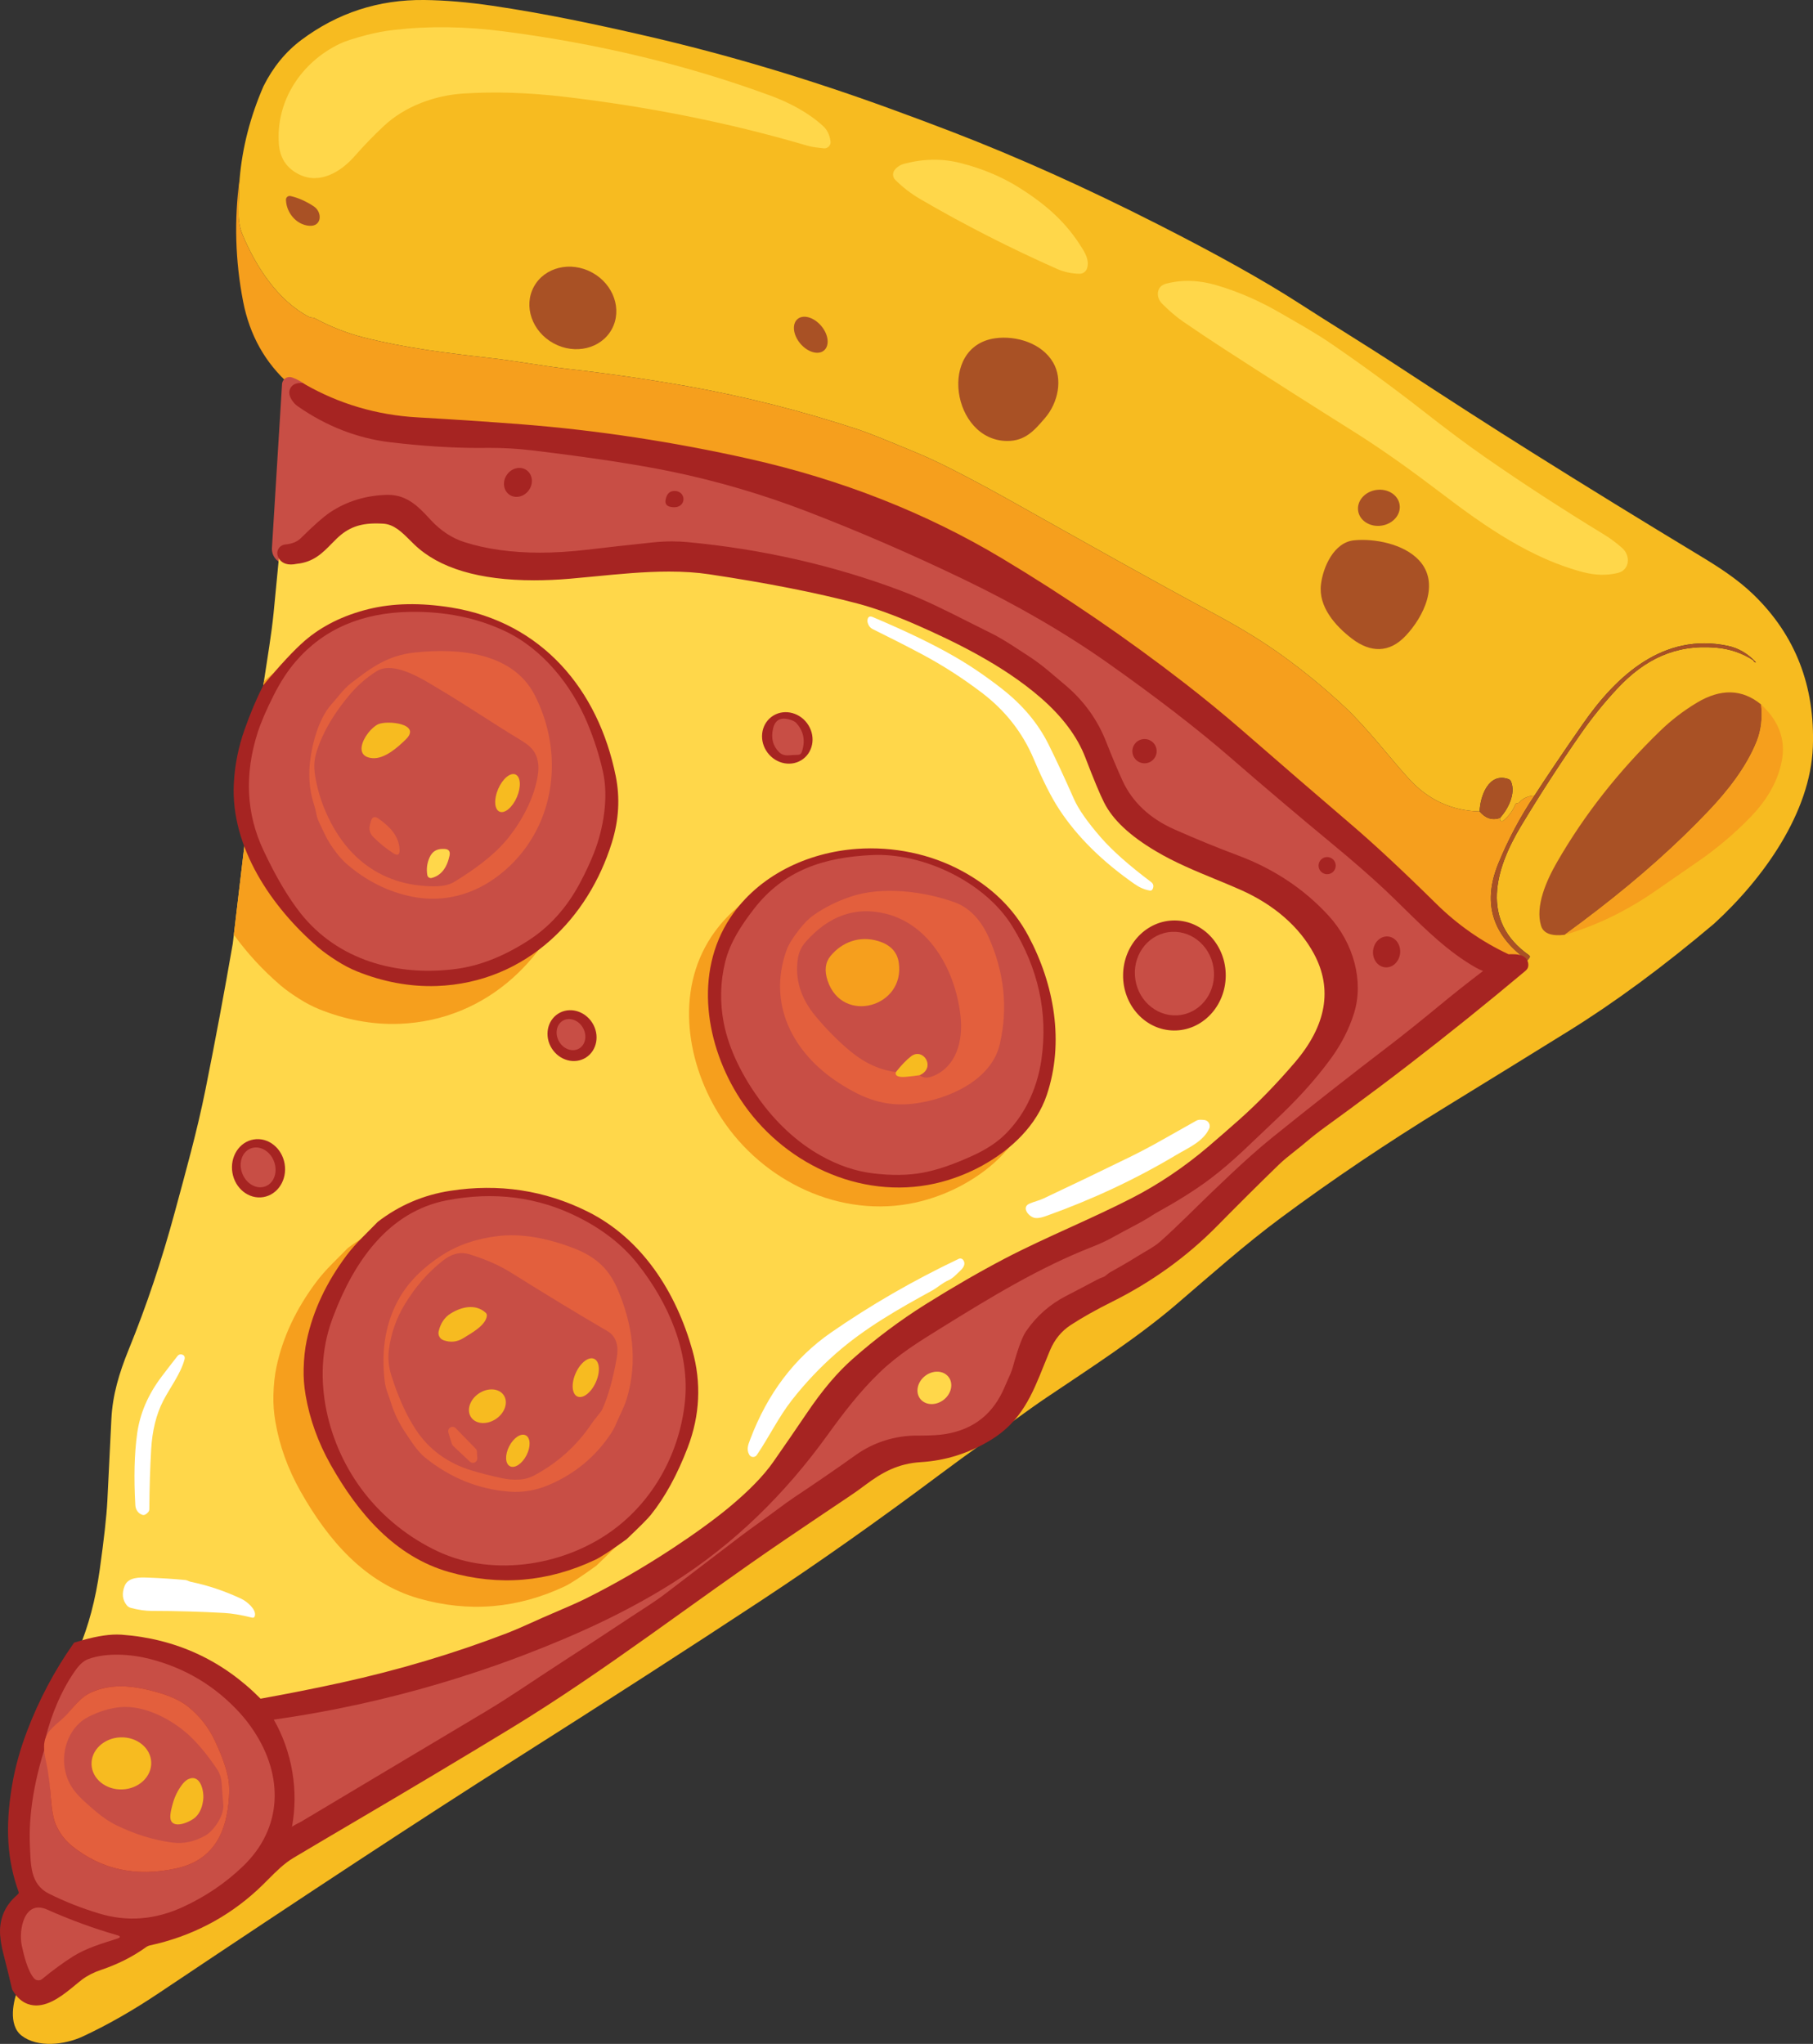 <?xml version="1.0" encoding="UTF-8"?>
<svg id="Layer_1" xmlns="http://www.w3.org/2000/svg" version="1.1" viewBox="0 0 479.69 540.68">
  <rect x="0" y="0" width="479.69" height="540.68" fill="#333333" stroke="none"/>
  <!-- Generator: Adobe Illustrator 29.8.2, SVG Export Plug-In . SVG Version: 2.1.1 Build 3)  -->
  <defs>
    <style>
      .st0 {
        fill: #ffd74a;
      }

      .st1 {
        fill: #fff;
      }

      .st2 {
        fill: #c84e45;
      }

      .st3 {
        fill: #e35f3d;
      }

      .st4 {
        fill: #f69f1d;
      }

      .st5 {
        fill: #f7bb20;
      }

      .st6 {
        fill: #a62422;
      }

      .st7 {
        fill: #a95125;
      }
    </style>
  </defs>
  <path class="st5" d="M453.51,244.35c-13.45,11.37-26.31,20.85-38.56,28.44-10.43,6.47-21.36,13.21-32.81,20.24-15.29,9.38-29.68,19.07-43.15,29.06-9.71,7.2-18.5,15.06-27.86,23.06-10.3,8.79-22.64,16.74-34.19,24.51-5.41,3.64-10.77,7.73-16.18,11.59-4.63,3.29-8.64,6.22-12.05,8.77-16.5,12.33-32.19,23.41-47.08,33.22-18.85,12.42-40.94,26.67-66.28,42.74-23.21,14.72-54.31,35.13-93.3,61.24-6.91,4.63-13.63,8.46-20.14,11.49-4.75,2.21-11.94,3.09-16.21-.23-3.6-2.8-2.28-9.4-.63-12.98,4.27,7.27,11.6-.58,15.42-3.44,1.59-1.19,3.44-2.14,5.54-2.84,4.23-1.41,8.02-3.32,11.38-5.73.55-.4,1.18-.68,1.87-.83,10.55-2.3,19.72-7.05,27.51-14.24,3.24-2.99,5.98-6.4,9.87-8.71,5.16-3.07,10.83-6.42,17.01-10.05,13.93-8.19,27.29-16.17,40.06-23.94,12.61-7.67,25.03-15.81,37.24-24.41.65-.45,1.27-.93,1.86-1.43.61-.52,1.23-1,1.86-1.45,10.6-7.47,21.15-15.5,31.74-22.71,5.71-3.88,11.47-7.77,17.29-11.66,1.33-.89,2.66-1.84,3.97-2.83,4.91-3.7,9.42-6.07,15.79-6.46,6.3-.39,12.19-2.26,17.67-5.61,8.82-5.4,11.06-13.97,14.79-22.75,1.38-3.25,3.46-5.78,6.25-7.59,3.11-2.03,6.83-4.11,11.14-6.26,10.26-5.11,19.33-11.6,27.25-19.65,5.54-5.63,10.98-11.04,16.33-16.23,2.24-2.17,4.79-3.94,7.16-5.96,1.79-1.53,3.66-2.99,5.6-4.39,18-13.01,35.55-26.7,52.65-41.09.99-.41,1.76-1.02,2.33-1.85.19-.29.15-.53-.14-.73-12.92-9.1-8.95-22.74-2.04-34.21,4.98-8.27,10.22-16.36,15.72-24.27,2.98-4.29,6.24-8.32,9.78-12.1,7.14-7.62,15.26-11.68,26.02-10.76,3.65.31,6.95,1.43,9.91,3.35.15.41.39.59.71.54-2.16-2.32-4.66-3.78-7.5-4.37-16.98-3.54-29.37,7.83-38.28,20.63-5.21,7.48-9.48,13.81-12.83,18.99-1.69.08-3.03.68-4.02,1.8-.12.13-.27.2-.45.19-.09,0-.17,0-.26.04-.18.06-.3.17-.36.34-.61,1.59-1.67,3.01-3.17,4.28-.24.2-.59.17-.78-.06-.03-.03-.05-.06-.07-.1-.07-.13-.08-.32-.03-.57,2.12-2.29,4.25-6.43,2.93-9.63-.14-.32-.37-.54-.7-.66-5.22-1.82-7.47,4.53-7.61,8.57-7.37-.19-13.6-3.06-18.69-8.63-4.91-5.36-11.05-13.47-17-19.02-5.3-4.96-10.85-9.52-16.64-13.68-4.84-3.49-10.51-6.99-17.01-10.5-8.57-4.63-16.86-9.17-24.85-13.63-7.72-4.3-16.83-9.4-27.32-15.3-12.11-6.81-20.94-11.38-26.49-13.72-8.35-3.51-13.72-5.67-16.12-6.46-15.01-4.98-30.31-8.85-45.89-11.62-10.14-1.79-20.62-3.31-31.45-4.54-5.79-.65-13.55-2.09-20.56-2.88-11.5-1.32-22.4-2.65-33.34-5.44-4.41-1.13-8.68-2.81-12.79-5.03-.23-.12-.5-.19-.79-.2-.3,0-.58-.08-.83-.21-8.34-4.4-14.08-13.44-17.55-21.74-.71-1.7-1.06-3.6-1.05-5.7.01-3,.11-6.02.29-9.06.71-8.3,2.82-16.46,6.31-24.49,2.53-5.05,5.86-9.12,10.01-12.23C89.32,3.4,100.16-.13,112.23,0c5.55.06,11.55.57,18.01,1.52,13.81,2.03,27.21,4.86,40.99,8.04,21.19,4.89,42.62,11.29,64.29,19.19,5.58,2.03,11.05,4.07,16.42,6.14,17.33,6.67,35.5,14.84,54.51,24.5,15.55,7.9,27.9,14.8,37.05,20.7,8.8,5.68,17.88,11.2,26.31,16.73,13.19,8.65,25,16.25,35.43,22.79,14.37,9.02,29.23,18.16,44.56,27.42,5.01,3.02,9.97,6.22,14.17,10.29,11.05,10.71,16.28,24.14,15.68,40.29-.65,17.34-13,34.73-26.14,46.74Z"/>
  <path class="st0" d="M122.53,24.75c-7.39.48-15.28,3.29-20.87,8.49-2.73,2.54-5.37,5.27-7.93,8.18-3.56,4.05-9.14,7.44-14.6,4.72-3.27-1.62-5.05-4.29-5.34-8.02-.87-11.49,6-21.72,16.13-26.55,1.41-.67,3.79-1.45,7.14-2.32,2.35-.61,4.75-1.06,7.2-1.34,9.19-1.06,18.89-.93,29.1.4,25.05,3.25,48.55,8.92,70.5,16.99,5.05,1.85,10.19,4.58,13.98,8.11,1.03.96,1.67,2.28,1.9,3.96.13.9-.49,1.73-1.39,1.86-.14.02-.29.02-.43,0-1.4-.17-2.86-.26-4.24-.67-20.32-5.99-41.78-10.31-64.39-12.96-9.47-1.11-18.39-1.4-26.76-.85Z"/>
  <path class="st0" d="M286.54,66.03c.97,1.61,1.64,3.28,1.07,4.99-.29.85-1.08,1.41-1.97,1.4-2.09-.03-4.06-.45-5.91-1.26-12.53-5.55-24.61-11.71-36.24-18.49-2.46-1.43-4.67-3.14-6.63-5.11-.69-.69-.77-1.79-.17-2.57.65-.84,1.53-1.4,2.63-1.69,5.11-1.33,10.03-1.39,14.78-.18,5.71,1.45,10.81,3.57,15.3,6.36,7.29,4.55,12.8,9.35,17.14,16.55Z"/>
  <path class="st4" d="M63.4,47.3c-.18,3.04-.28,6.06-.29,9.06-.01,2.1.34,4,1.05,5.7,3.47,8.3,9.21,17.34,17.55,21.74.25.13.53.2.83.21.29.01.56.08.79.2,4.11,2.22,8.38,3.9,12.79,5.03,10.94,2.79,21.84,4.12,33.34,5.44,7.01.79,14.77,2.23,20.56,2.88,10.83,1.23,21.31,2.75,31.45,4.54,15.58,2.77,30.88,6.64,45.89,11.62,2.4.79,7.77,2.95,16.12,6.46,5.55,2.34,14.38,6.91,26.49,13.72,10.49,5.9,19.6,11,27.32,15.3,7.99,4.46,16.28,9,24.85,13.63,6.5,3.51,12.17,7.01,17.01,10.5,5.79,4.16,11.34,8.72,16.64,13.68,5.95,5.55,12.09,13.66,17,19.02,5.09,5.57,11.32,8.44,18.69,8.63,1.56,1.83,3.35,2.41,5.38,1.72-.05.25-.04.44.03.57.14.27.48.37.75.23.04-.02.07-.04.1-.07,1.5-1.27,2.56-2.69,3.17-4.28.06-.17.18-.28.36-.34.09-.03.17-.05.26-.04.18,0,.33-.06.45-.19.99-1.12,2.33-1.72,4.02-1.8-3.77,5.63-6.95,11.61-9.54,17.92-4.06,9.89-1.94,18.11,6.36,24.66.18.14.21.4.07.58-.03.04-.08.08-.13.11-1.11.63-2.46.87-4.05.71-7.46-3.43-14.17-8.07-20.12-13.94-8.81-8.68-16.31-15.67-22.52-20.97-9.47-8.1-18.95-16.29-28.44-24.56-4.95-4.31-10.1-8.54-15.47-12.7-15.32-11.87-31.35-22.83-48.09-32.86-19.92-11.95-42.02-20.64-66.29-26.09-20.13-4.51-40.07-7.54-59.83-9.09-8.57-.67-17.81-1.28-27.72-1.85-11.05-.63-21.29-3.65-30.72-9.08-.85-.67-1.81-1.2-2.89-1.58-6.47-5.75-10.56-13.06-12.29-21.94-2.09-10.75-2.4-21.57-.93-32.48Z"/>
  <path class="st7" d="M81.83,59.73c-3.42-.26-6.07-3.44-6.17-6.88-.01-.55.42-1,.96-1.01.08,0,.16,0,.25.02,2.09.48,4.15,1.4,6.18,2.75,2.29,1.54,2.13,5.37-1.22,5.12Z"/>
  <ellipse class="st7" cx="151.57" cy="81.46" rx="10.66" ry="11.74" transform="translate(7.49 175.54) rotate(-61.4)"/>
  <path class="st0" d="M313.03,85.07c-1.79-1.23-3.66-2.82-5.6-4.78-1.64-1.66-1.53-4.56,1.07-5.24,4.23-1.12,8.72-.98,13.47.43,5.72,1.69,11.32,4.14,16.81,7.33,4.48,2.6,9.19,5.2,13.37,8.07,8.61,5.9,16.75,11.86,24.43,17.87,6.19,4.85,11.55,8.85,16.09,12.01,10.04,6.99,20.65,13.89,31.84,20.71,1.53.93,3.09,2.1,4.69,3.5,2.29,2.01,2.06,5.86-1.24,6.62-2.86.67-5.85.6-8.98-.21-13.67-3.51-25.95-12.01-37.33-20.68-7.54-5.74-15.33-11.4-23.22-16.36-11.83-7.43-23.33-14.76-34.48-21.98-3.54-2.29-7.18-4.72-10.92-7.29Z"/>
  <path class="st7" d="M217.29,86.22c1.93,2.29,2.26,5.2.73,6.49s-4.33.47-6.27-1.82c-1.93-2.29-2.26-5.2-.73-6.49,1.53-1.29,4.33-.47,6.27,1.82Z"/>
  <path class="st7" d="M276.5,110.57c-2.85,3.33-5.27,6.12-10.06,6.08-14.54-.12-18.41-25.05-3.11-27.17,5.58-.76,12.34,1.3,15.32,6.43,2.55,4.39,1.37,10.55-2.15,14.66Z"/>
  <path class="st2" d="M73.32,489.51l-.69-.83c-.3-.4-.6-1.09-.32-2.1,3.22-11.1,1.62-21.86-4.75-31.99-.33-.52-.45-1.15-.31-1.77.13-.62.5-1.15,1.04-1.49.39-.25.83-.38,1.28-.38,2.28,0,4.65-.22,7.06-.65,11.45-2.03,26.45-4.95,40.84-9.52,6.43-2.04,13.08-4.32,19.77-6.8,1.85-.68,3.74-1.4,5.68-2.16,2.2-.87,4.37-1.71,6.49-2.52,2.42-.92,4.85-1.97,7.22-3.11.49-.23.96-.53,1.43-.9.64-.52,1.38-.9,2.2-1.12.23-.26.52-.49.85-.66,2.71-1.4,5.45-2.77,8.11-4.07.77-.38,1.55-.85,2.3-1.4.9-.66,1.83-1.25,2.77-1.76,1.25-.68,2.48-1.39,3.68-2.12.68-.41,1.8-1.21,3.34-2.39,1.82-1.39,3.62-2.7,5.36-3.91,4.95-3.42,11.55-9.52,19.62-18.12.31-.33.61-.73.88-1.16,12.84-20.31,30.88-37.64,52.26-48.78,3.84-2,7.54-4.14,11.4-6.12,5.87-3.02,11.5-5.58,16.74-7.63,1.88-.74,3.73-1.61,5.5-2.61,3.77-2.14,7.55-4.24,11.21-6.24,3.75-2.04,7.21-4.52,10.78-6.87.43-.28.9-.49,1.39-.6.3-.34.66-.65,1.05-.91,3.17-2.16,6.05-4.55,8.55-7.11.75-.76,1.53-1.47,2.32-2.1.7-.56,1.35-1.18,1.93-1.85,1.02-1.19,2.16-2.32,3.36-3.37,5.46-4.74,10.59-10.39,15.26-16.8,2.49-3.43,4.35-7.06,5.52-10.8,2.19-7.02-.12-15.62-5.88-21.9-6.02-6.57-13.55-11.57-22.41-14.88-5.62-2.11-11.34-4.44-16.99-6.94-7.48-3.31-12.8-8.33-15.82-14.94-1.46-3.21-2.94-6.73-4.4-10.47-2.01-5.14-5.21-9.6-9.5-13.27-1.61-1.38-3.23-2.74-4.85-4.1-1.59-1.33-3.25-2.55-4.94-3.63-.73-.47-1.47-.95-2.2-1.42-2.34-1.53-4.56-2.98-6.97-4.16-5.36-2.63-10.74-5.25-16.12-7.86-.37-.17-.68-.42-.95-.72-1.47-.4-2.88-1.01-4.25-1.61-.76-.33-1.53-.66-2.3-.95-17.35-6.53-35.96-10.77-55.32-12.58-1.22-.11-2.48-.17-3.73-.17-1.51,0-3.07.08-4.63.25-6.23.65-12.11,1.31-17.5,1.95-4.44.53-8.75.79-12.81.79-7.93,0-15.09-1.01-21.28-3-3.88-1.25-7.39-3.55-10.45-6.82l-.5-.54c-2.46-2.65-4.58-4.93-7.92-4.93h-.2c-4.88.13-9.26,1.47-13.02,3.99-1.51,1.02-3.89,3.14-7.09,6.3-1.09,1.07-2.42,1.85-3.97,2.32l.22,1.6c-.63.14-1.19.21-1.71.21-.23,0-.46-.02-.68-.04-2.45.14-4.48-1.89-4.32-4.34l2.67-43.32c.08-1.32,1.41-2.2,2.66-1.76,1.29.45,2.45,1.09,3.47,1.9l4.66,3.71-2.58-.06c6.51,4.18,13.5,6.74,20.82,7.62,8.24.98,15.99,1.48,23.03,1.48.52,0,2.34-.01,2.72-.01,4.02,0,7.99.23,11.78.69,15.47,1.86,28.01,3.77,37.26,5.68,12.21,2.52,24.36,6.08,36.11,10.58,13.83,5.3,27.96,11.41,41.98,18.17,14.35,6.9,27.37,14.45,38.7,22.44,12.94,9.12,24,17.65,32.88,25.34,9.02,7.83,18.15,15.57,27.14,23,5.29,4.37,9.89,8.38,13.68,11.93,4.58,4.29,8.95,8.43,13.01,12.32.08.07.14.12.23.15.72.26,1.3.68,1.77,1.23.35.43.58.71.7.85,2.54,2.24,5.13,4.13,7.71,5.61.96.55,2,.92,3.08,1.12.73.13,1.39.54,1.82,1.16.44.62.6,1.38.47,2.13-.13.7-.51,1.33-1.07,1.76-4.64,3.49-9.11,7.01-13.28,10.45-5.27,4.35-9.77,7.94-13.36,10.69-5.02,3.83-10.31,7.82-15.71,11.85-1.58,1.18-3.15,2.42-4.66,3.71-.79.67-1.77,1.3-2.93,1.88-.58.29-1.06.77-1.41,1.31-.67,1.03-1.43,1.73-2.15,2.41l-.41.38c-.72.69-1.5,1.29-2.32,1.79-5.34,3.26-9.17,8.25-13.66,12.58-4.65,4.48-9.52,8.73-14.58,12.73-8.71,6.89-17.99,13.05-27.72,18.4-4.1,2.25-7.32,3.56-9.78,7.68-1.49,2.49-2.18,5.56-2.94,8.32-1.68,6.08-5.27,12.51-10.44,16.24-4.88,3.53-10.73,4.6-16.63,4.69-5.73.09-11.17.97-15.94,4.37-5.03,3.59-10.6,7.41-16.55,11.38-1.33.89-2.71,1.92-4.17,3.01-2.21,1.65-4.49,3.35-6.88,4.78-.45.85-1.21,1.4-2.13,1.53-1.33,1.45-2.78,2.6-4.31,3.44-.84.45-1.65,1.03-2.4,1.73-.8.72-1.64,1.38-2.51,1.99-1.87,1.28-3.53,2.64-4.97,4.07-.79.78-1.64,1.42-2.52,1.9-.66.35-1.24.76-1.76,1.2-.58.51-1.2.97-1.87,1.39-.17.4-.52.81-.98,1.1-2.22,1.36-4.4,2.84-6.48,4.4-.48.36-1.02.58-1.59.66-.26.03-.5.05-.74.06l-11.18,8.22c-.45.32-.96.5-1.5.52-.08.02-.12.04-.17.07-3.54,2.62-6.93,4.77-10.08,6.38-.96.49-1.86,1.07-2.66,1.72-1.1.89-2.25,1.72-3.42,2.45-2.06,1.28-4.13,2.63-6.13,3.94-2.93,1.92-5.96,3.9-9.01,5.66-2.81,1.62-5.64,3.35-8.38,5.02-3.16,1.93-6.42,3.92-9.71,5.78-10.37,5.88-20.79,12.13-30.96,18.57-.47.29-.91.43-1.36.43h-1Z"/>
  <path class="st6" d="M139.95,129.64c-1.25,1.79-3.57,2.34-5.18,1.22-1.61-1.12-1.9-3.49-.65-5.28,1.25-1.79,3.57-2.34,5.18-1.22,1.61,1.12,1.9,3.49.65,5.28Z"/>
  <path class="st7" d="M364.15,129.61c3.03-.44,5.8,1.32,6.17,3.93.38,2.61-1.78,5.08-4.81,5.51-3.03.44-5.8-1.32-6.17-3.93-.38-2.61,1.78-5.08,4.81-5.51Z"/>
  <path class="st6" d="M176.11,132.22c.29-1.66,1.16-2.44,2.61-2.33,3.14.25,2.88,5.1-1.37,4.18-1.01-.22-1.42-.84-1.24-1.85Z"/>
  <path class="st0" d="M344.09,282.37c-4.88,5.7-9.78,10.74-14.69,15.12-2.85,2.54-5.66,4.99-8.43,7.35-6.47,5.51-13.34,10.13-20.61,13.87-10.89,5.59-22.92,10.42-33.54,15.96-6.64,3.46-13.61,7.49-20.91,12.07-6.6,4.13-12.91,8.86-18.94,14.18-4.54,4.01-8.38,8.87-11.91,14.1-2.86,4.23-5.81,8.51-8.84,12.85-2.68,3.83-6.74,8-12.18,12.5-4.01,3.3-9.02,6.94-15.05,10.91-7.81,5.13-15.57,9.61-23.29,13.45-1.82.9-4.8,2.22-8.95,3.98-4.02,1.7-8.14,3.72-12.01,5.21-14.09,5.4-28.76,9.78-44.02,13.13-7.13,1.56-14.42,3.01-21.85,4.34-.43.07-.79-.05-1.1-.36-9.83-10.06-21.75-15.6-35.77-16.62-2.81-.2-6.53.41-11.17,1.84,2.59-6.1,4.44-13.07,5.54-20.89,1.15-8.19,1.82-14.27,2.03-18.24.37-7.25.73-14.5,1.07-21.75.3-6.27,2.04-12.13,4.58-18.37,4.68-11.47,8.75-23.59,12.2-36.37,2.88-10.64,5.91-21.43,8.12-32.44,2.57-12.81,4.98-25.67,7.22-38.59l.28-2.35,7.81-65.99c.05-.35.1-.69.15-1.04.91-6.15,1.98-12.23,2.57-18.18.49-4.9.96-9.77,1.41-14.63l4.42-.26c4.59-.41,6.6-3.4,9.54-6.2,3.96-3.77,8.1-4.79,13.76-4.43,4.18.27,6.76,3.46,9.49,6.09,9.56,9.18,27.32,9.53,39.63,8.47,12.18-1.06,25.31-2.94,37.21-1.17,15.47,2.3,28.65,4.9,39.55,7.79,4.62,1.22,9.82,3.1,15.59,5.62,12.12,5.31,24.11,11.44,33.6,19.67,6.02,5.21,10.16,10.75,12.41,16.61,2.19,5.72,3.83,9.65,4.92,11.8,2.52,4.98,7.84,9.01,12.97,12.05,6.94,4.11,14.67,6.76,22.11,10.06,8.62,3.81,16.02,9.69,20.4,17.8,6.12,11.35,2.47,21.97-5.32,31.06Z"/>
  <path class="st7" d="M375.42,148.18c5.72,6.12,1.18,15.05-3.5,20.01-4.36,4.64-9.36,4.47-14.21.76-4.49-3.43-8.9-8.49-8.21-14.31.56-4.7,3.46-11.2,8.78-11.71,5.37-.53,13.11.94,17.14,5.25Z"/>
  <path class="st4" d="M151.9,232.87c-3.16,10.16-8.76,19.19-16.3,25.9-8.03,7.14-18.24,11.64-30.02,12.07-7.23.26-14.45-1.17-21.15-3.88-1.73-.7-3.51-1.63-5.35-2.8-1.97-1.25-3.6-2.42-4.87-3.51-4.46-3.83-8.74-8.37-12.34-13.4l7.81-65.99c.05-.35.1-.69.15-1.04.27-.24.54-.48.79-.7,4.53-3.92,10.15-6.71,16.85-8.37,6.46-1.6,13.77-1.75,21.93-.43,23.96,3.87,38.89,21.7,43.51,44.57,1.17,5.79.83,11.65-1.01,17.58Z"/>
  <path class="st6" d="M145.6,248.76c-8.03,7.14-18.24,11.64-30.01,12.07-7.24.26-14.46-1.16-21.16-3.88-1.73-.69-3.51-1.63-5.35-2.8-1.97-1.25-3.6-2.42-4.87-3.51-12.28-10.54-23.17-26.45-22.35-43.26.24-4.9,1.19-9.69,2.84-14.36,1.54-4.37,3.2-8.29,4.98-11.77,4.5-5.41,8.15-9.32,10.94-11.74,4.53-3.91,10.15-6.7,16.85-8.37,6.46-1.6,13.77-1.74,21.93-.43,23.96,3.87,38.89,21.7,43.51,44.57,1.17,5.79.83,11.65-1.01,17.58-3.16,10.17-8.76,19.19-16.3,25.9Z"/>
  <path class="st2" d="M153.35,233.76c-3.47,6.47-8.04,11.51-13.7,15.13-6.47,4.14-12.78,6.61-18.93,7.42-15.79,2.07-31.35-2.33-41.17-14.69-3.31-4.18-6.61-9.77-9.89-16.77-4.5-9.62-5.01-19.93-1.53-30.94.84-2.65,2.25-5.95,4.23-9.89,1.81-3.59,3.78-6.62,5.92-9.09,7.36-8.51,17.45-12.87,30.26-13.07,9.17-.14,17.48,1.54,24.94,5.03,10,4.68,17.75,14.29,22,24.55,1.76,4.24,3.11,8.49,4.06,12.76,1.48,6.64.19,14.92-2.41,21.49-1.01,2.57-2.27,5.26-3.78,8.07Z"/>
  <path class="st1" d="M265.11,182.22c5.47,4.27,9.57,9.17,12.31,14.68,2.05,4.12,4.29,8.94,6.72,14.45,1.2,2.71,3.58,6.11,7.14,10.2,3.05,3.49,7.47,7.41,13.24,11.74.66.49.81,1.12.45,1.89-.15.33-.41.46-.77.4-1.36-.23-2.69-.8-3.99-1.71-8.57-5.97-15.21-12.54-19.92-19.7-2.08-3.16-4.34-7.62-6.78-13.39-2.96-7-7.55-12.85-13.77-17.56-5.03-3.81-10.2-7.17-15.88-10.19-4.01-2.13-8.32-4.33-12.94-6.6-.76-.38-1.23-1.05-1.4-2-.02-.11-.02-.23,0-.34.09-.93.56-1.21,1.42-.85,8.92,3.78,16.18,7.29,21.78,10.54,4.07,2.35,8.2,5.17,12.4,8.44Z"/>
  <path class="st7" d="M402.37,255.21c-.07-.19-.12-.45-.15-.65-.03-.19.01-.39.13-.54.2-.27.86-.35.58-.85-.03-.05-.06-.09-.11-.12-8.3-6.55-10.42-14.77-6.36-24.66,2.59-6.31,5.77-12.29,9.54-17.92,3.35-5.18,7.62-11.51,12.83-18.99,8.91-12.8,21.3-24.17,38.28-20.63,2.84.59,5.34,2.05,7.5,4.37-.32.05-.56-.13-.71-.54-2.96-1.92-6.26-3.04-9.91-3.35-10.76-.92-18.88,3.14-26.02,10.76-3.54,3.78-6.8,7.81-9.78,12.1-5.5,7.91-10.74,16-15.72,24.27-6.91,11.47-10.88,25.11,2.04,34.21.29.2.33.44.14.73-.51.75-1.37,1.6-2.28,1.82Z"/>
  <path class="st3" d="M139.11,224.23c-1.93,2.66-4.27,5.1-7.02,7.24-6.61,5.16-14.7,7.4-23,5.74-6.37-1.27-12.18-4.17-17.41-8.7-1.05-.91-2.21-2.23-3.46-3.98-.84-1.17-1.53-2.31-2.07-3.4-.59-1.19-1.18-2.43-1.77-3.71-.33-.71-.56-1.43-.69-2.18-.13-.75-.33-1.54-.6-2.37-.94-2.87-1.35-5.92-1.23-9.13.19-5.02,2.02-13.19,5.81-17.39,1.74-1.92,3.12-4.01,5.24-5.65,5.38-4.15,9.7-7.33,16.83-8.09,11.78-1.25,26.07.02,31.82,11.43,6.63,13.16,5.89,28.71-2.45,40.19Z"/>
  <path class="st6" d="M9.57,530.51c-1.77,0-4.29-.69-6.22-3.99l-.15-.26-.07-.3c-.7-3.01-1.46-6.12-2.27-9.26-.42-1.62-.69-3.19-.81-4.64-.33-4.3,1.18-7.93,4.48-10.77.53-.45.45-.65.43-.72-3.05-8.44-3.62-17.06-1.82-27.96.8-4.86,2.16-9.82,4.05-14.76,3.11-8.13,7.15-15.79,12.02-22.74l.39-.56.66-.2c4.3-1.32,7.79-1.96,10.68-1.96.42,0,.83.01,1.22.04,14.33,1.04,26.7,6.74,36.78,16.93,7.24-1.3,14.43-2.73,21.37-4.25,15.1-3.31,29.81-7.7,43.73-13.04,2.28-.88,4.73-1.98,7.09-3.04,1.62-.73,3.24-1.46,4.85-2.14,4.08-1.73,7.06-3.05,8.84-3.93,7.61-3.78,15.37-8.26,23.08-13.33,5.94-3.91,10.94-7.54,14.87-10.78,5.28-4.36,9.25-8.44,11.81-12.1,3.03-4.33,6-8.65,8.82-12.82,4.18-6.19,8.07-10.79,12.24-14.48,6.08-5.37,12.54-10.2,19.2-14.38,7.31-4.58,14.39-8.67,21.04-12.15,5.5-2.87,11.47-5.59,17.24-8.22,5.44-2.48,11.06-5.05,16.31-7.74,7.1-3.65,13.91-8.23,20.23-13.61,2.76-2.36,5.59-4.82,8.4-7.32,4.82-4.3,9.7-9.32,14.5-14.93,8.4-9.8,10.1-19.49,5.08-28.81-3.86-7.15-10.59-13-19.45-16.92-2.22-.98-4.51-1.93-6.73-2.84-5.22-2.15-10.62-4.38-15.59-7.33-6.94-4.11-11.43-8.32-13.73-12.87-1.13-2.23-2.76-6.15-5-11.99-2.12-5.52-6.11-10.84-11.85-15.81-10.02-8.69-22.95-14.91-33.09-19.35-5.65-2.47-10.8-4.32-15.3-5.52-10.78-2.85-24.01-5.46-39.33-7.75-3.2-.48-6.65-.71-10.55-.71-6.53,0-13.31.66-19.86,1.3-2.13.21-4.25.41-6.34.59-3.27.28-6.47.42-9.49.42-14.5,0-25.17-3.18-31.69-9.45-.38-.37-.76-.74-1.14-1.12-2.18-2.17-4.24-4.23-7.1-4.41-.65-.04-1.28-.06-1.89-.06-4.41,0-7.42,1.14-10.36,3.95-.51.49-.99.98-1.46,1.46-2.33,2.38-4.73,4.83-9.15,5.27-.58.12-1.1.18-1.58.18-2.05,0-2.93-1.12-3.28-1.78-.55-1.06-.26-1.91-.04-2.31.22-.41.77-1.11,1.97-1.22,1.73-.17,3.03-.71,3.99-1.66,3.42-3.38,5.93-5.6,7.67-6.78,4.41-2.96,9.5-4.53,15.15-4.67h.3c5.08,0,8.14,3.3,10.85,6.21l.49.53c2.59,2.77,5.53,4.7,8.75,5.74,5.79,1.86,12.53,2.81,20.05,2.81,3.91,0,8.06-.26,12.34-.76,5.4-.64,11.3-1.3,17.55-1.95,1.7-.18,3.4-.27,5.05-.27,1.38,0,2.76.06,4.11.19,19.71,1.85,38.67,6.16,56.36,12.82,6.28,2.37,12.34,5.43,18.21,8.4,1.92.97,3.84,1.94,5.77,2.89,2.63,1.29,5.05,2.88,7.39,4.41.72.47,1.43.94,2.16,1.4,1.83,1.17,3.63,2.5,5.35,3.93,1.63,1.36,3.26,2.74,4.88,4.12,4.81,4.1,8.39,9.1,10.64,14.85,1.44,3.68,2.89,7.13,4.32,10.27,2.6,5.68,7.24,10.04,13.8,12.94,5.58,2.47,11.22,4.78,16.77,6.86,9.45,3.53,17.51,8.89,23.95,15.92,6.71,7.31,9.36,17.44,6.75,25.8-1.3,4.16-3.35,8.18-6.1,11.96-4.46,6.13-9.55,11.52-15.05,16.67-5.59,5.24-10.8,10.6-16.95,15.22-4.53,3.4-9.37,6.29-14.32,9.03-.65.37-1.24.78-1.87,1.17-2.87,1.77-5.96,3.22-8.92,4.9-1.93,1.09-3.95,2.05-6.01,2.85-14.14,5.52-27.14,13.49-40,21.46-5.95,3.69-11.36,7.01-16.37,11.85-5.15,4.97-9.53,10.67-13.7,16.46-11.28,15.64-24.74,28.9-41.02,39.18-12.43,7.85-25.84,13.91-39.54,19.13-2.25.86-4.51,1.69-6.78,2.49-13.8,4.88-27.95,8.78-42.31,11.64-5.6,1.12-11.23,2.07-16.88,2.87,4.87,8.53,6.6,18.8,4.8,28.45.06-.33,1.93-1.15,2.26-1.35.89-.53,1.78-1.06,2.67-1.59,1.71-1.02,3.42-2.04,5.13-3.06,3.42-2.04,6.84-4.08,10.26-6.13,6.84-4.08,13.68-8.17,20.53-12.25,3.49-2.08,6.98-4.17,10.47-6.25,6.46-3.86,12.68-8.2,19-12.29,6.6-4.27,13.18-8.57,19.73-12.92,2.95-1.95,5.91-3.75,8.71-5.89,3.03-2.31,6.06-4.62,9.09-6.94,3.49-2.64,6.96-5.3,10.43-7.96,3.34-2.55,6.81-4.91,10.15-7.41,1.51-1.12,2.93-2.18,4.35-3.13,5.92-3.94,11.46-7.74,16.45-11.31,4.62-3.3,10.33-5.11,16.09-5.11h.91c2.91,0,5.2-.14,6.81-.42,7.53-1.3,12.64-5.43,15.62-12.63.24-.58.5-1.15.76-1.73.51-1.11.98-2.15,1.28-3.22,1.83-6.63,2.91-8.67,3.57-9.63,2.72-3.96,6.27-7.09,10.54-9.29,2.71-1.39,5.42-2.82,8.06-4.23.59-.32,1.22-.6,1.88-.82.24-.08.39-.2.71-.47.3-.24.66-.55,1.16-.83,2.4-1.35,4.79-2.7,7.12-4.17,1.94-1.23,4.29-2.37,5.99-3.88,4.66-4.13,9.03-8.63,13.53-12.94,3.5-3.35,7-6.69,10.62-9.91,1.84-1.63,3.71-3.23,5.62-4.77,10.21-8.23,20.48-16.29,30.89-24.24,3.55-2.71,8.01-6.28,13.24-10.59,3.65-3.02,7.52-6.08,11.53-9.13-.68-.25-1.34-.56-1.98-.93-7.13-4.05-13.16-9.97-18.99-15.7-1.7-1.67-3.46-3.4-5.18-5.01-3.73-3.49-8.27-7.45-13.5-11.77-9.02-7.46-18.18-15.21-27.22-23.06-8.77-7.61-19.73-16.05-32.56-25.1-11.16-7.86-23.99-15.3-38.13-22.1-13.92-6.7-27.95-12.77-41.68-18.03-11.55-4.42-23.49-7.92-35.49-10.4-9.15-1.89-21.58-3.78-36.93-5.62-3.63-.44-7.43-.66-11.3-.66-.37,0-2.18.02-2.72.02-7.2,0-15.11-.51-23.51-1.51-8.64-1.04-16.84-4.23-24.37-9.47-.57-.39-1.06-.88-1.46-1.45-.88-1.24-1.07-2.37-.56-3.35.27-.52.97-1.4,2.64-1.4h.64s.44.27.44.27c9.11,5.24,19.15,8.21,29.84,8.82,9.88.56,19.22,1.19,27.76,1.85,19.76,1.55,39.99,4.62,60.11,9.13,24.37,5.47,46.87,14.33,66.88,26.33,16.73,10.03,32.98,21.13,48.29,32.99,5.37,4.16,10.6,8.46,15.56,12.77,9.4,8.19,18.96,16.45,28.43,24.55,6.21,5.3,13.82,12.39,22.62,21.07,5.64,5.56,12.07,10.05,19.11,13.34.29-.01.56-.02.81-.02,1.53,0,3.06.15,3.91,1.25.55.71.74,1.97.17,2.72-.17.22-.39.41-.6.59-2.53,2.1-5.05,4.21-7.59,6.3-2.54,2.09-5.09,4.16-7.65,6.22-2.56,2.06-5.14,4.11-7.72,6.14-2.58,2.03-5.18,4.05-7.78,6.06-2.6,2-5.21,3.99-7.84,5.96-2.62,1.97-5.24,3.92-7.88,5.86-2.02,1.49-4.05,2.97-6.09,4.44-1.88,1.36-3.73,2.8-5.48,4.29-.92.79-1.88,1.54-2.8,2.27-1.51,1.2-2.95,2.33-4.26,3.6-5.32,5.16-10.8,10.61-16.3,16.2-7.94,8.07-17.28,14.81-27.78,20.04-4.22,2.1-7.91,4.17-10.94,6.15-2.47,1.61-4.27,3.8-5.5,6.7-.56,1.32-1.09,2.64-1.61,3.94-3.05,7.62-5.93,14.81-13.98,19.74-5.74,3.51-11.99,5.5-18.59,5.9-6.02.37-10.23,2.69-14.71,6.06-1.33,1.01-2.7,1.98-4.06,2.89-5.84,3.91-11.65,7.83-17.28,11.65-24.4,16.59-47.53,34.7-72.79,50.05-12.7,7.72-26.19,15.78-40.09,23.95-6.18,3.63-11.84,6.98-17,10.05-2.54,1.51-4.58,3.56-6.74,5.73-.9.9-1.83,1.84-2.8,2.73-8.02,7.4-17.59,12.36-28.44,14.72-.42.09-.79.26-1.12.5-3.51,2.52-7.52,4.54-11.92,6.01-1.88.63-3.56,1.48-4.97,2.54-.52.39-1.11.88-1.75,1.41-2.93,2.42-6.58,5.43-10.37,5.44Z"/>
  <path class="st2" d="M134.49,221.64c-3.87,4.77-9.08,8.43-14.27,11.63-2.5,1.54-6.31,1.26-9.19.97-3.34-.34-6.63-1.24-9.66-2.7-7.17-3.43-12.02-9.53-15.15-16.69-1.17-2.66-2.04-5.45-2.61-8.3-.58-2.96-.7-5.06.21-7.87,1.77-5.45,4.82-10.24,8.46-14.63,2.19-2.63,4.65-4.79,7.38-6.5,4.62-2.88,12.56,2.37,16.39,4.65,7.18,4.25,14.07,8.95,21.23,13.28,1.43.87,2.91,1.77,3.88,3.14,1.18,1.66,1.47,3.82,1.22,5.83-.71,5.77-3.71,11.66-7.17,16.25-.24.32-.48.63-.73.94Z"/>
  <path class="st7" d="M465.97,186.37c.39,3.58,0,6.82-1.15,9.73-2.76,6.9-7.74,13.18-12.74,18.44-8.36,8.81-18.16,17.56-29.41,26.24-2.81,2.17-5.7,4.34-8.69,6.51-3.54.41-5.62-.39-6.24-2.39-1.6-5.18,1.44-12,4.19-16.78,7.21-12.54,16.33-24.14,27.36-34.81,2.91-2.82,6.13-5.29,9.64-7.4,6.35-3.82,12.03-3.67,17.04.46Z"/>
  <path class="st4" d="M465.97,186.37c4.67,4.31,6.5,9.23,5.49,14.76-.97,5.34-3.8,10.42-8.51,15.23-4.22,4.32-8.83,8.2-13.84,11.64-3.53,2.43-7.18,4.95-10.94,7.57-7.7,5.37-15.76,9.28-24.19,11.72,2.99-2.17,5.88-4.34,8.69-6.51,11.25-8.68,21.05-17.43,29.41-26.24,5-5.26,9.98-11.54,12.74-18.44,1.16-2.91,1.54-6.15,1.15-9.73Z"/>
  <path class="st6" d="M212.5,200.77c-2.88,2.17-7.09,1.43-9.4-1.64h0c-2.32-3.07-1.86-7.32,1.01-9.49,2.88-2.17,7.09-1.43,9.4,1.64h0c2.32,3.07,1.86,7.32-1.01,9.49Z"/>
  <path class="st2" d="M209.66,190.6c.43.17.8.42,1.11.76,1.92,2.17,2.37,4.72,1.34,7.65-.14.39-.5.66-.92.67-.83.02-1.68.06-2.55.13-1.02.08-1.87-.21-2.54-.88-1.63-1.63-2.15-3.71-1.55-6.24.59-2.47,2.29-3.17,5.11-2.09Z"/>
  <path class="st5" d="M95.72,197.38c.38-2.24,2.57-4.97,4.34-5.79,2.4-1.1,11.49-.15,7.37,3.95-2.1,2.08-5.67,5.28-8.87,5.02-2.45-.2-3.12-1.56-2.85-3.18Z"/>
  <path class="st6" d="M302.82,195.5c1.77,0,3.21,1.44,3.21,3.21s-1.44,3.21-3.21,3.21-3.21-1.44-3.21-3.21,1.44-3.21,3.21-3.21Z"/>
  <path class="st5" d="M136.76,210.86c-1.16,2.72-3.22,4.44-4.59,3.85-1.37-.59-1.54-3.27-.37-5.98,1.16-2.72,3.22-4.44,4.59-3.85,1.37.59,1.54,3.27.37,5.98Z"/>
  <path class="st7" d="M396.86,216.38c-2.03.69-3.82.11-5.38-1.72.14-4.04,2.39-10.39,7.61-8.57.33.12.56.34.7.66,1.32,3.2-.81,7.34-2.93,9.63Z"/>
  <path class="st3" d="M100.19,216.58c2.83,2.04,5.36,4.45,5.53,8.16.06,1.41-.5,1.73-1.68.96-1.79-1.15-3.53-2.56-5.23-4.23-.95-.93-1.26-2.04-.92-3.33l.21-.8c.33-1.27,1.02-1.52,2.09-.76Z"/>
  <path class="st4" d="M255,313.28c-4.06,2.24-8.42,3.87-12.64,4.81-19.92,4.43-40.52-5.52-51.48-22.31-9.21-14.11-12.32-33.43-2.68-47.98,7.43-11.21,20.42-17.33,33.59-18.25,9.55-.66,19.33,1.3,27.76,5.87,7.57,4.11,13.53,9.64,17.56,17.21,6.83,12.79,9.55,28.09,4.84,42.06-2.69,7.98-9.3,14.36-16.95,18.58Z"/>
  <path class="st6" d="M260,308.28c-4.06,2.24-8.42,3.87-12.64,4.81-19.92,4.43-40.52-5.52-51.48-22.31-9.21-14.11-12.32-33.43-2.68-47.98,7.43-11.21,20.42-17.33,33.59-18.25,9.55-.66,19.33,1.3,27.76,5.87,7.57,4.11,13.53,9.64,17.56,17.21,6.83,12.79,9.55,28.09,4.84,42.06-2.69,7.98-9.3,14.36-16.95,18.58Z"/>
  <path class="st0" d="M118.93,226.4c-.71,3.27-2.28,5.22-4.71,5.85-.5.13-1.02-.17-1.14-.68,0-.02-.01-.05-.02-.07-.28-1.66-.07-3.25.64-4.77.66-1.43,1.78-2.15,3.36-2.16h.39c1.25,0,1.75.6,1.48,1.83Z"/>
  <path class="st2" d="M199.46,240.46c7.98-10.32,18.58-13.67,31.25-14.27,13.55-.65,29.9,7.14,37.1,18.79,6.89,11.16,9.48,22.87,7.76,35.13-.59,4.21-1.81,8.14-3.66,11.77-1.53,3.01-3.48,5.7-5.86,8.09-2.13,2.14-4.98,4.03-8.54,5.67-5.17,2.38-9.66,3.91-13.47,4.6-3.82.69-8.13.74-12.93.17-4.69-.55-9.33-2.12-13.93-4.7-6.5-3.64-12.01-8.96-16.35-14.98-4.27-5.92-7.96-12.98-9.35-20.19-1.03-5.32-.91-10.86.4-16.12,1.29-5.19,4.34-9.76,7.58-13.96Z"/>
  <circle class="st6" cx="351.14" cy="228.99" r="2.27"/>
  <path class="st3" d="M211.45,245.9c1.29-1.66,2.57-2.94,3.84-3.83,2.9-2.02,6.13-3.64,9.69-4.85,8.37-2.85,19.37-1.47,27.55,1.45,4.35,1.56,7.25,5.2,9.07,9.29,4.13,9.29,5.12,18.68,2.95,28.18-2.17,9.54-13.42,14.6-22.55,15.78-7.81,1-13.63-1.3-20.04-5.45-12.14-7.86-19-20.82-13.83-35.19.49-1.36,1.59-3.15,3.32-5.38Z"/>
  <path class="st2" d="M243.33,284.42c4.43-2,.9-7.44-2.29-4.97-1.23.95-2.56,2.34-3.99,4.15-4.27-.55-8.3-2.39-12.07-5.52-3.13-2.59-6.16-5.64-9.1-9.15-4.03-4.79-5.62-9.93-4.77-15.4.26-1.67.97-3.16,2.14-4.47,6.13-6.87,13.17-9.32,21.12-7.35,11.99,2.98,18.66,15.67,19.81,27.5.6,6.12-1.14,12.9-7.2,15.41-1.56.65-2.78.59-3.65-.2Z"/>
  <path class="st6" d="M310.55,272.6c-7.5-.09-13.5-6.68-13.4-14.72.1-8.04,6.26-14.48,13.76-14.39h0c7.5.09,13.5,6.68,13.4,14.72-.1,8.04-6.26,14.48-13.76,14.39h0Z"/>
  <path class="st2" d="M321.07,255.95c.94,6.04-2.93,11.66-8.64,12.54-5.71.88-11.1-3.3-12.03-9.34-.94-6.04,2.93-11.66,8.64-12.54s11.1,3.3,12.03,9.34Z"/>
  <path class="st6" d="M370.44,252.19c-.24,2.25-2.03,3.91-4,3.7-1.97-.21-3.38-2.2-3.14-4.45.24-2.25,2.03-3.91,4-3.7,1.97.21,3.38,2.2,3.14,4.45Z"/>
  <path class="st4" d="M237.8,254.65c1.74,11.79-14.93,16.42-18.82,4.79-.89-2.65-.64-4.83.75-6.53,3.08-3.75,7.74-5.42,12.56-3.99,3.25.96,5.09,2.87,5.51,5.73Z"/>
  <path class="st6" d="M155.03,279.76c-2.96,1.88-7,.8-9.03-2.4s-1.28-7.32,1.67-9.2c2.96-1.88,7-.8,9.03,2.4,2.03,3.2,1.28,7.32-1.67,9.2Z"/>
  <path class="st2" d="M154.23,271.88c1.17,2.04.7,4.51-1.04,5.51-1.74,1-4.11.15-5.28-1.89-1.17-2.04-.7-4.51,1.04-5.51,1.74-1,4.11-.15,5.28,1.89Z"/>
  <path class="st5" d="M243.33,284.42c-1.03.17-2.23.31-3.61.43-2.08.18-2.97-.24-2.67-1.25,1.43-1.81,2.76-3.2,3.99-4.15,3.19-2.47,6.72,2.97,2.29,4.97Z"/>
  <path class="st1" d="M307.81,301.37c2.85-1.61,5.73-3.24,8.66-4.88.35-.19.71-.29,1.08-.28.43,0,.82.03,1.16.08.88.13,1.48.96,1.35,1.84-.02.15-.07.29-.13.42-1.59,3.46-5.53,5.08-8.67,6.95-10.83,6.47-22.34,11.83-34.22,16.08-.98.35-1.99.7-3.03.63-1.64-.1-3.96-2.78-1.65-3.8,1.26-.55,2.6-.83,3.78-1.39,7.91-3.73,15.53-7.39,22.86-10.98,2.83-1.39,5.77-2.94,8.8-4.67Z"/>
  <path class="st6" d="M69.69,316.67c-3.82.65-7.49-2.24-8.2-6.45-.71-4.21,1.81-8.15,5.62-8.79,3.82-.65,7.49,2.24,8.2,6.45.71,4.21-1.81,8.15-5.62,8.79Z"/>
  <path class="st2" d="M72.48,307.18c1.08,2.77.08,5.74-2.23,6.64-2.31.9-5.06-.61-6.14-3.38-1.08-2.77-.08-5.74,2.23-6.64,2.31-.9,5.06.61,6.14,3.38Z"/>
  <path class="st4" d="M157.77,414.19c-4.03,2.91-6.79,4.72-8.29,5.43-12.57,5.93-25.48,7-38.74,3.21-14.17-4.06-23.94-15.4-31.25-28.35-3.33-5.91-5.54-12.04-6.63-18.4-.41-2.39-.58-4.72-.52-7.01.07-2.77.34-5.28.82-7.53,1.67-7.83,5.18-15.3,10.52-22.42,1.15-1.53,2.51-3.09,4.09-4.68,1.41-1.42,2.82-2.84,4.21-4.25,5.69-4.37,12.07-7.09,19.13-8.18,12.89-1.99,25.01-.16,36.36,5.49,14.48,7.21,23.46,21.41,27.75,36.78,2.38,8.54,1.98,17.13-1.25,25.6-2.78,7.27-6.05,13.23-9.81,17.9-.81,1.01-2.94,3.14-6.39,6.41Z"/>
  <path class="st6" d="M165.77,407.19c-4.03,2.91-6.79,4.72-8.29,5.43-12.57,5.93-25.48,7-38.74,3.21-14.17-4.06-23.94-15.4-31.25-28.35-3.33-5.91-5.54-12.04-6.63-18.4-.41-2.39-.58-4.72-.52-7.01.07-2.77.34-5.28.82-7.53,1.67-7.83,5.18-15.3,10.52-22.42,1.15-1.53,2.51-3.09,4.09-4.68,1.41-1.42,2.82-2.84,4.21-4.25,5.69-4.37,12.07-7.09,19.13-8.18,12.89-1.99,25.01-.16,36.36,5.49,14.48,7.21,23.46,21.41,27.75,36.78,2.38,8.54,1.98,17.13-1.25,25.6-2.78,7.27-6.05,13.23-9.81,17.9-.81,1.01-2.94,3.14-6.39,6.41Z"/>
  <path class="st2" d="M88.3,347.92c5.34-14.02,14.39-27.41,29.95-30.4,12.49-2.4,24.1-.9,34.83,4.51,6.47,3.26,11.65,7.33,15.54,12.21,8.13,10.21,14.03,23.51,12.58,36.78-1.41,12.88-7.75,24.98-18.03,32.99-12.86,10.03-32.37,13.45-47.4,6.35-7.51-3.54-14.19-8.84-19.31-15.38-9.84-12.58-14.19-30.49-8.65-45.74.16-.44.33-.89.49-1.33Z"/>
  <path class="st3" d="M103.43,371.04c-.29-.91-.59-1.78-.9-2.62-.37-.99-.62-1.99-.74-3.02-1.02-8.52.32-15.95,4.03-22.29,2.45-4.17,6.16-7.86,11.14-11.07,4.24-2.73,9.23-4.42,14.98-5.08,5.74-.65,12.22.37,19.43,3.07,5.76,2.16,9.49,5.19,11.91,10.73,4.12,9.43,5.49,19.41,2.57,29.19-.72,2.39-1.96,4.58-2.94,6.91-.37.88-.85,1.75-1.43,2.6-4.06,6.01-9.47,10.46-16.22,13.34-3.37,1.44-6.91,2.09-10.64,1.78-8.09-.65-15.44-3.63-22.05-8.92-2.16-1.73-3.82-4.46-5.38-6.78-1.64-2.44-2.89-5.05-3.76-7.84Z"/>
  <path class="st2" d="M156.44,376.74c-3.87,5.71-8.88,10.22-15.04,13.53-1.29.69-2.67,1.07-4.15,1.13-1.47.07-2.91-.05-4.32-.35-3.07-.65-5.8-1.34-8.21-2.08-6.34-1.95-11.24-5.54-14.69-10.77-2.51-3.8-4.67-8.57-6.47-14.3-.73-2.31-.95-4.55-.68-6.72.55-4.35,1.94-8.37,4.18-12.08,2.85-4.73,6.28-8.64,10.28-11.75,2.02-1.57,4.34-2.34,6.92-1.53,4.26,1.32,7.89,2.92,10.89,4.8,9.2,5.76,17.72,10.93,25.57,15.51,2.65,1.55,2.94,4.42,2.44,7.2-1.01,5.65-2.28,10.15-3.83,13.51-.17.36-.64,1.01-1.43,1.96-.52.62-1.01,1.27-1.46,1.94Z"/>
  <path class="st1" d="M198.53,380.66c4.58-12.07,11.69-21.46,21.34-28.15,10.51-7.29,21.78-13.79,33.79-19.5.42-.2.93-.07,1.2.32.58.83.33,1.76-.75,2.78-.95.88-1.96,2.04-3.15,2.56-1.64.71-2.93,1.95-4.38,2.75-8.86,4.84-17.72,9.88-25.35,16.57-4.29,3.76-8.22,7.92-11.73,12.41-3.58,4.59-6.02,9.75-9.26,14.5-.37.54-1.1.68-1.63.32-.15-.1-.28-.24-.37-.4-.82-1.43-.24-2.75.29-4.16Z"/>
  <path class="st5" d="M119.22,347.48c2.82-1.76,6.51-2.67,9.25-.25.26.23.37.51.34.85-.26,2.54-4.21,4.65-6.18,5.88-1.67,1.05-3.44,1.24-5.29.57-.96-.34-1.51-1.34-1.28-2.33.49-2.14,1.55-3.71,3.16-4.72Z"/>
  <path class="st1" d="M48.82,359.61c-.99,3.77-3.88,7.52-5.67,11.01-1.81,3.55-2.86,7.79-3.15,12.73-.29,5.07-.45,10.35-.49,15.84,0,.32-.11.62-.32.85-.53.59-1.02.83-1.47.7-1.07-.3-1.84-1.32-1.91-2.53-.42-7.31-.26-13.62.47-18.93.73-5.35,2.9-10.4,6.51-15.16,1.4-1.85,2.8-3.66,4.21-5.45.28-.36.76-.49,1.2-.34.58.21.79.63.62,1.28Z"/>
  <path class="st5" d="M157.65,365.63c-1.22,2.75-3.41,4.45-4.88,3.79-1.47-.66-1.68-3.42-.45-6.17,1.22-2.75,3.41-4.45,4.88-3.79,1.47.66,1.68,3.42.45,6.17Z"/>
  <path class="st0" d="M244.78,363.97c2.07-1.59,4.84-1.47,6.19.28,1.35,1.75.76,4.46-1.31,6.06-2.07,1.59-4.84,1.47-6.19-.28s-.76-4.46,1.31-6.06Z"/>
  <path class="st5" d="M126.69,368.62c2.39-1.6,5.34-1.4,6.59.46,1.25,1.86.33,4.67-2.06,6.28-2.39,1.6-5.34,1.4-6.59-.46-1.25-1.86-.33-4.67,2.06-6.28Z"/>
  <path class="st3" d="M120.57,377.8l5.29,5.43c.2.2.31.47.33.75l.09,1.77c.03.64-.46,1.19-1.1,1.22-.31.02-.62-.1-.85-.31l-4.46-4.19c-.14-.14-.25-.31-.31-.5l-.93-3.02c-.19-.61.16-1.26.77-1.45.42-.13.87-.01,1.17.3Z"/>
  <path class="st5" d="M139.31,384.95c-1.15,2.26-3.11,3.57-4.38,2.92-1.27-.65-1.37-3-.21-5.26,1.15-2.26,3.11-3.57,4.38-2.92s1.37,3,.21,5.26Z"/>
  <path class="st1" d="M50.51,418.45c4.54.94,8.99,2.44,13.35,4.49,1.36.64,3.98,2.73,3.58,4.48-.1.44-.37.6-.8.49-2.85-.71-5.3-1.12-7.35-1.23-6.21-.35-12.57-.53-19.06-.54-1.77,0-3.65-.27-5.64-.81-.43-.12-.78-.35-1.06-.69-1.15-1.43-1.34-3.13-.56-5.1.94-2.36,3.96-2.29,6.08-2.21,3.55.13,6.89.34,10,.64.5.05.9.37,1.46.48Z"/>
  <path class="st2" d="M12.12,461.57c.97,4.5.99,9.48,1.32,13.97.24,3.23.66,5.54,1.25,6.95.99,2.35,2.43,4.29,4.34,5.83,7.8,6.28,17,8.26,27.59,5.94,9.08-1.99,12.85-8.34,13.79-16.97.31-2.79.29-5.08-.04-6.87-.52-2.75-1.72-6.12-3.61-10.1-1.63-3.43-3.94-6.36-6.95-8.81-2.07-1.68-5.11-3.05-9.11-4.1-5.8-1.54-11.35-2.09-16.64.31-1.36.62-2.85,1.84-4.46,3.65-2.19,2.47-4.94,6.12-7.48,8.2,1.45-6.09,4.4-13.02,8.08-18.04,1-1.36,2.06-2.25,3.19-2.66,4.83-1.77,11.35-1.28,16.2-.04,9.45,2.41,17.43,7.21,23.94,14.38,1.29,1.42,2.5,2.99,3.63,4.7,7.84,11.86,7.71,25.6-2.85,35.76-4.59,4.42-9.9,8.02-15.93,10.8-7.23,3.33-14.6,4-22.17,1.71-4.68-1.41-9.09-3.16-13.24-5.23-5.04-2.51-4.81-7.76-5.05-12.55-.43-8.83,1.38-18.1,4.2-26.83Z"/>
  <path class="st3" d="M11.66,462.06c0-.45.04-.91.13-1.37.57-3.15,3.55-4.7,5.57-6.83,2.05-2.17,3.91-4.87,6.71-6.14,5.29-2.4,10.84-1.85,16.64-.31,4,1.05,7.04,2.42,9.11,4.1,3.01,2.45,5.32,5.38,6.95,8.81,1.89,3.98,3.09,7.35,3.61,10.1.33,1.79.35,4.08.04,6.87-.94,8.63-4.71,14.98-13.79,16.97-10.59,2.32-19.79.34-27.59-5.94-1.91-1.54-3.35-3.48-4.34-5.83-.59-1.41-1.01-3.72-1.25-6.95-.18-2.43-.43-4.86-.82-7.27-.33-2.05-1-4.12-.97-6.21Z"/>
  <path class="st2" d="M59.08,477.38c.26,2.95-2.58,6.98-4.8,8.22-2.84,1.59-5.72,2.2-8.64,1.82-4.94-.64-9.89-2.17-14.85-4.58-1.92-.93-4.02-2.39-6.3-4.38-3.64-3.17-6.47-5.6-7.35-10.58-.92-5.2,1.36-11.3,6.33-13.76,2.82-1.41,5.58-2.24,8.27-2.51,6.52-.65,14.02,3.36,18.59,7.72,2.47,2.37,4.89,5.34,7.25,8.92.52.79.98,2.19,1.05,3.25.14,2.11.29,4.07.45,5.88Z"/>
  <ellipse class="st5" cx="32.11" cy="466.48" rx="7.9" ry="6.89" transform="translate(-18.69 1.66) rotate(-2.3)"/>
  <path class="st5" d="M45.08,480.95c-.12-1.24.41-3.02.66-3.93.48-1.72,1.27-3.35,2.33-4.78.48-.65,1.05-1.28,1.79-1.61,3.18-1.41,4.13,3.16,3.92,5.28-.18,1.79-.76,3.62-2.12,4.86-1.16,1.06-5.25,2.98-6.36.97-.12-.22-.19-.49-.22-.79Z"/>
  <path class="st2" d="M8.99,523.32c-1.72-2.02-2.7-6.18-3.23-8.66-.86-4.04.6-12.22,6.69-9.52,6.15,2.73,12.31,4.99,18.48,6.76,1.05.3,1.06.62.01.96-3.92,1.26-8.05,2.44-11.57,4.65-2.65,1.67-5.39,3.67-8.22,6.01-.65.54-1.62.45-2.16-.2Z"/>
</svg>